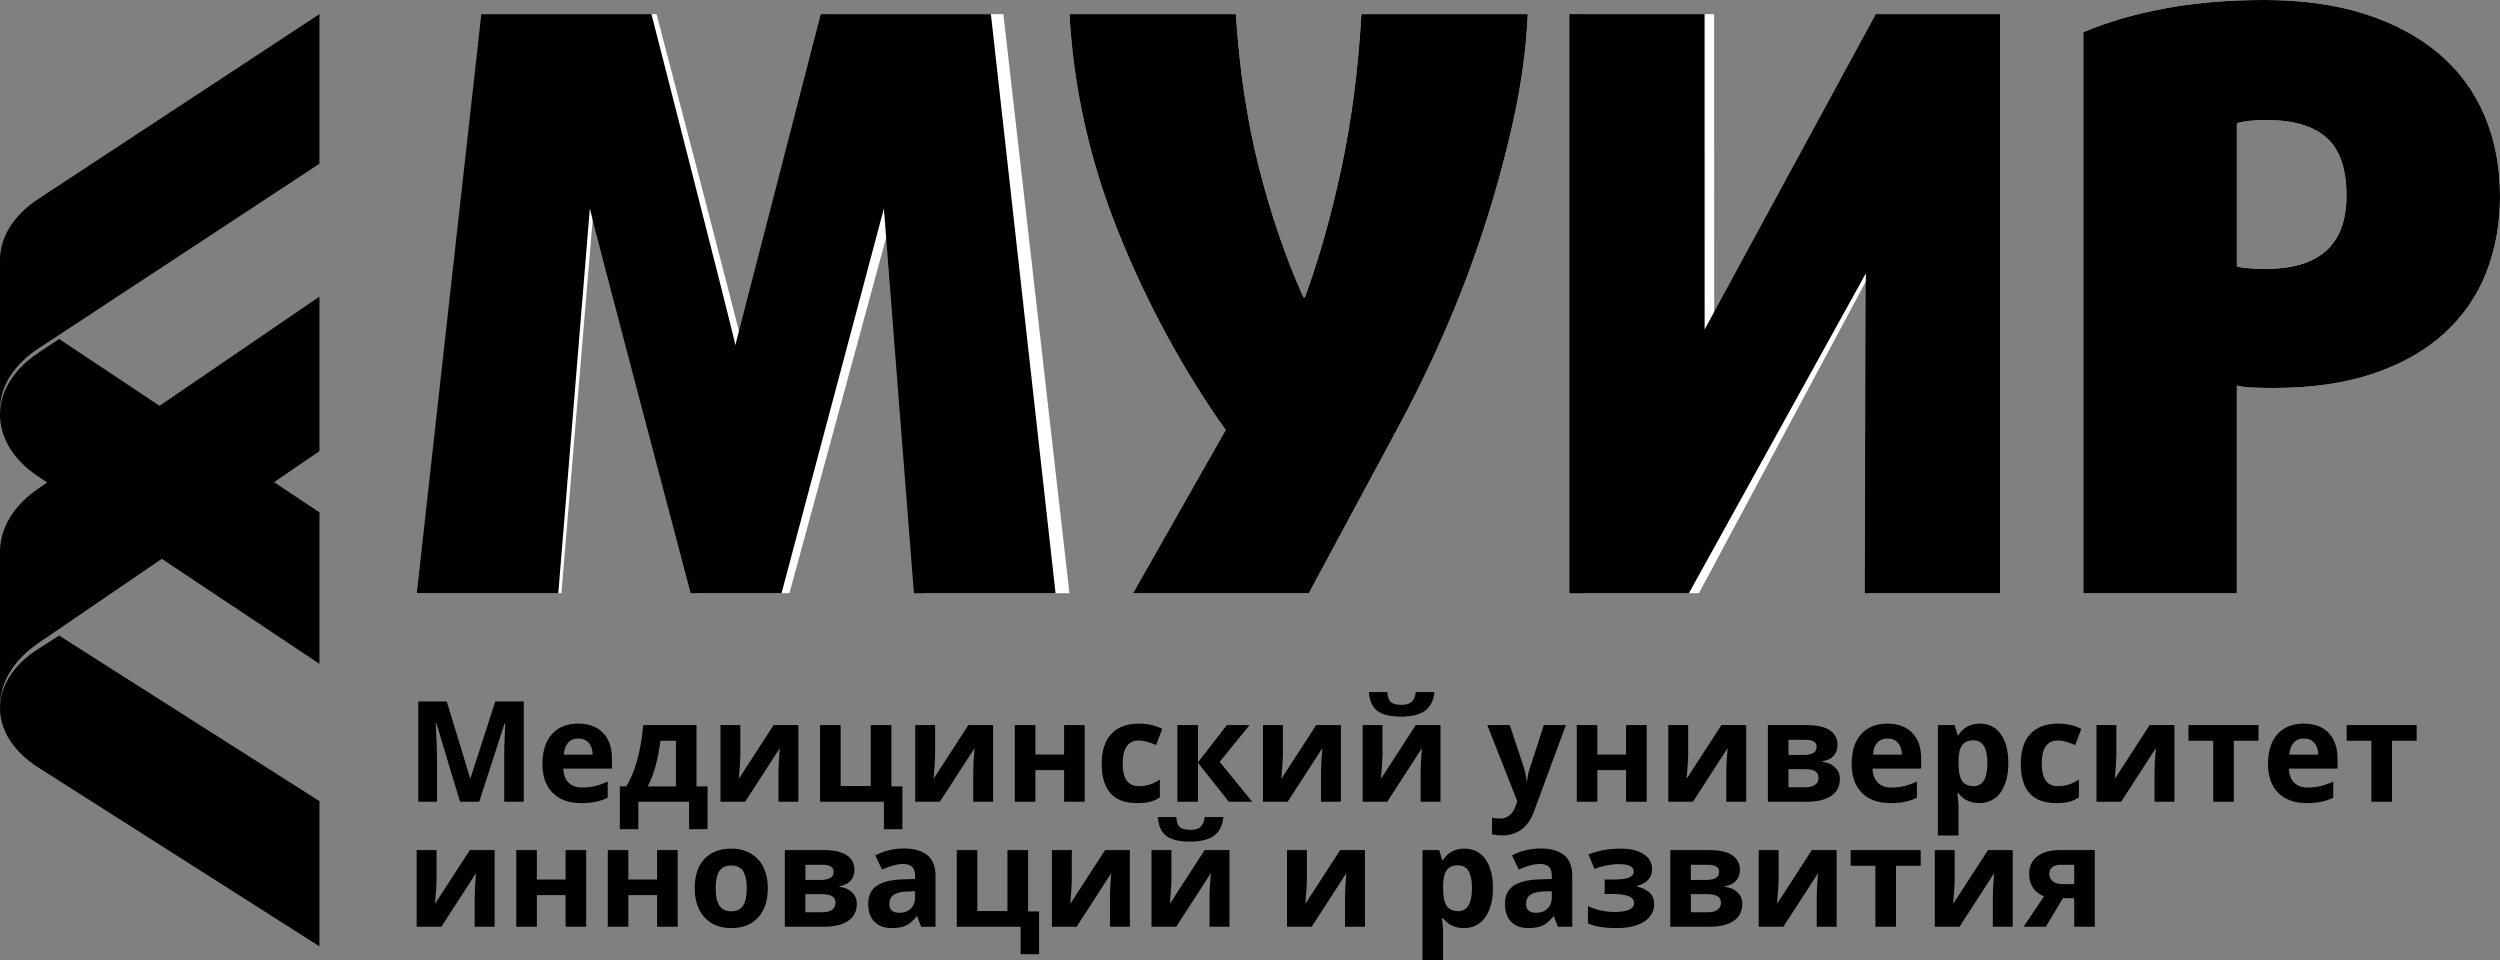 <?xml version="1.0" encoding="UTF-8"?> <svg xmlns="http://www.w3.org/2000/svg" width="177" height="68" viewBox="0 0 177 68" fill="none"><rect x="0" y="0" width="177" height="68" fill="#808080" stroke="none"/><g clip-path="url(#clip0_2271_20)"><path d="M65.472 42C65.472 42 63.337 15.403 63.3 14.761L55.893 42H49.323C49.323 42 42.141 15.403 42.029 14.761L39.747 42H29.5L34.178 1H46.483C46.483 1 52.477 23.868 52.552 24.436L58.734 1H71.039L75.717 42H65.472Z" fill="white" style="fill:white;fill-opacity:1;"></path><path d="M108.167 1.003C108.055 3.457 107.713 5.978 107.138 8.562C106.564 11.148 105.86 13.715 105.027 16.263C104.194 18.812 103.249 21.284 102.193 23.682C101.136 26.079 100.053 28.297 98.943 30.335L92.665 42H80.219L86.774 30.447C83.737 26.144 81.209 21.482 79.19 16.46C77.171 11.439 76.014 6.286 75.717 1H87.496C87.754 4.964 88.301 8.588 89.136 11.873C89.969 15.157 91.015 18.215 92.275 21.046H92.387C93.386 18.328 94.249 15.28 94.97 11.901C95.691 8.523 96.164 4.889 96.386 1H108.167V1.003Z" fill="white" style="fill:white;fill-opacity:1;"></path><path d="M132.34 42C132.34 42 132.376 19.915 132.412 19.347L120.282 42H112.1V1H121.36C121.36 1 121.364 22.76 121.364 23.326L133.095 1H141.6V42H132.34Z" fill="white" style="fill:white;fill-opacity:1;"></path><path d="M177 13.904C177 15.842 176.676 17.637 176.029 19.29C175.382 20.943 174.393 22.377 173.063 23.592C171.731 24.808 170.059 25.757 168.045 26.441C166.03 27.125 163.674 27.468 160.975 27.468C160.494 27.468 160.012 27.459 159.533 27.439C159.052 27.421 158.665 27.373 158.369 27.297V42H147.5V2.28C149.199 1.558 151.124 0.998 153.267 0.598C155.411 0.199 157.758 0 160.31 0C163.008 0 165.393 0.333 167.463 0.998C169.534 1.662 171.28 2.602 172.704 3.818C174.126 5.035 175.2 6.496 175.919 8.207C176.639 9.915 177 11.816 177 13.904ZM166.131 13.847C166.131 11.948 165.661 10.58 164.718 9.744C163.775 8.909 162.342 8.49 160.42 8.49C160.012 8.49 159.634 8.509 159.283 8.547C158.931 8.585 158.626 8.642 158.369 8.717V18.86C158.813 18.975 159.497 19.032 160.42 19.032C164.227 19.034 166.131 17.305 166.131 13.847Z" fill="white" style="fill:white;fill-opacity:1;"></path><path d="M32.572 56.762L30.89 51.194H30.847C30.908 52.327 30.938 53.082 30.938 53.461V56.762H29.615V49.665H31.631L33.284 55.092H33.313L35.066 49.665H37.082V56.762H35.701V53.403C35.701 53.244 35.703 53.061 35.706 52.854C35.712 52.647 35.735 52.097 35.773 51.204H35.73L33.929 56.762H32.572Z" fill="#50616E" style="fill:#50616E;fill:color(display-p3 0.314 0.38 0.431);fill-opacity:1;"></path><path d="M40.942 52.286C40.633 52.286 40.391 52.387 40.216 52.587C40.041 52.785 39.941 53.066 39.915 53.432H41.96C41.953 53.066 41.859 52.785 41.678 52.587C41.496 52.387 41.251 52.286 40.942 52.286ZM41.148 56.859C40.288 56.859 39.616 56.618 39.132 56.136C38.647 55.653 38.405 54.971 38.405 54.087C38.405 53.178 38.628 52.476 39.074 51.98C39.523 51.482 40.143 51.233 40.932 51.233C41.687 51.233 42.275 51.451 42.696 51.888C43.116 52.325 43.326 52.929 43.326 53.699V54.417H39.882C39.897 54.838 40.02 55.166 40.249 55.403C40.479 55.639 40.8 55.757 41.215 55.757C41.536 55.757 41.84 55.723 42.127 55.655C42.413 55.587 42.713 55.479 43.025 55.33V56.475C42.77 56.605 42.498 56.7 42.208 56.762C41.918 56.827 41.565 56.859 41.148 56.859Z" fill="#50616E" style="fill:#50616E;fill:color(display-p3 0.314 0.38 0.431);fill-opacity:1;"></path><path d="M47.855 55.679V52.446H46.761C46.681 53.048 46.571 53.62 46.431 54.16C46.294 54.7 46.103 55.207 45.858 55.679H47.855ZM50.096 58.708H48.786V56.762H45.194V58.708H43.885V55.679H44.334C44.64 55.197 44.896 54.589 45.103 53.854C45.31 53.12 45.455 52.28 45.538 51.335H49.312V55.679H50.096V58.708Z" fill="#50616E" style="fill:#50616E;fill:color(display-p3 0.314 0.38 0.431);fill-opacity:1;"></path><path d="M52.418 51.335V53.48C52.418 53.707 52.381 54.26 52.308 55.141L54.773 51.335H56.526V56.762H55.117V54.597C55.117 54.212 55.149 53.668 55.212 52.966L52.757 56.762H51.008V51.335H52.418Z" fill="#50616E" style="fill:#50616E;fill:color(display-p3 0.314 0.38 0.431);fill-opacity:1;"></path><path d="M63.11 55.679H63.889V58.708H62.58V56.762H58.06V51.335H59.517V55.65H61.648V51.335H63.11V55.679Z" fill="#50616E" style="fill:#50616E;fill:color(display-p3 0.314 0.38 0.431);fill-opacity:1;"></path><path d="M66.205 51.335V53.48C66.205 53.707 66.169 54.26 66.095 55.141L68.561 51.335H70.314V56.762H68.905V54.597C68.905 54.212 68.936 53.668 69 52.966L66.544 56.762H64.796V51.335H66.205Z" fill="#50616E" style="fill:#50616E;fill:color(display-p3 0.314 0.38 0.431);fill-opacity:1;"></path><path d="M73.305 51.335V53.422H75.34V51.335H76.797V56.762H75.34V54.524H73.305V56.762H71.848V51.335H73.305Z" fill="#50616E" style="fill:#50616E;fill:color(display-p3 0.314 0.38 0.431);fill-opacity:1;"></path><path d="M80.495 56.859C78.832 56.859 78.001 55.932 78.001 54.077C78.001 53.155 78.227 52.451 78.679 51.966C79.132 51.477 79.78 51.233 80.624 51.233C81.242 51.233 81.796 51.356 82.286 51.602L81.856 52.747C81.627 52.654 81.414 52.578 81.216 52.519C81.019 52.458 80.821 52.427 80.624 52.427C79.866 52.427 79.487 52.974 79.487 54.068C79.487 55.129 79.866 55.66 80.624 55.66C80.904 55.66 81.164 55.623 81.403 55.548C81.641 55.471 81.88 55.351 82.119 55.189V56.456C81.883 56.608 81.645 56.713 81.403 56.772C81.164 56.83 80.861 56.859 80.495 56.859Z" fill="#50616E" style="fill:#50616E;fill:color(display-p3 0.314 0.38 0.431);fill-opacity:1;"></path><path d="M86.863 51.335H88.469L86.352 53.937L88.655 56.762H87.002L84.818 54.01V56.762H83.361V51.335H84.818V53.971L86.863 51.335Z" fill="#50616E" style="fill:#50616E;fill:color(display-p3 0.314 0.38 0.431);fill-opacity:1;"></path><path d="M90.829 51.335V53.48C90.829 53.707 90.792 54.26 90.719 55.141L93.184 51.335H94.938V56.762H93.528V54.597C93.528 54.212 93.56 53.668 93.624 52.966L91.168 56.762H89.419V51.335H90.829Z" fill="#50616E" style="fill:#50616E;fill:color(display-p3 0.314 0.38 0.431);fill-opacity:1;"></path><path d="M97.88 51.335V53.48C97.88 53.707 97.843 54.26 97.77 55.141L100.235 51.335H101.988V56.762H100.579V54.597C100.579 54.212 100.612 53.668 100.675 52.966L98.219 56.762H96.471V51.335H97.88ZM101.559 49C101.499 49.605 101.273 50.047 100.885 50.325C100.497 50.6 99.936 50.738 99.204 50.738C98.448 50.738 97.89 50.605 97.527 50.34C97.167 50.074 96.964 49.628 96.92 49H98.224C98.246 49.333 98.328 49.568 98.468 49.704C98.612 49.837 98.866 49.903 99.232 49.903C99.553 49.903 99.793 49.83 99.949 49.684C100.108 49.536 100.205 49.307 100.24 49H101.559Z" fill="#50616E" style="fill:#50616E;fill:color(display-p3 0.314 0.38 0.431);fill-opacity:1;"></path><path d="M105.299 51.335H106.895L107.903 54.388C107.99 54.654 108.049 54.967 108.08 55.33H108.109C108.144 54.996 108.212 54.683 108.314 54.388L109.303 51.335H110.865L108.605 57.456C108.399 58.022 108.103 58.446 107.717 58.728C107.335 59.009 106.887 59.15 106.375 59.15C106.123 59.15 105.877 59.123 105.634 59.068V57.893C105.81 57.935 106 57.956 106.207 57.956C106.466 57.956 106.69 57.875 106.882 57.713C107.075 57.555 107.227 57.313 107.335 56.99L107.421 56.723L105.299 51.335Z" fill="#50616E" style="fill:#50616E;fill:color(display-p3 0.314 0.38 0.431);fill-opacity:1;"></path><path d="M113.092 51.335V53.422H115.127V51.335H116.584V56.762H115.127V54.524H113.092V56.762H111.635V51.335H113.092Z" fill="#50616E" style="fill:#50616E;fill:color(display-p3 0.314 0.38 0.431);fill-opacity:1;"></path><path d="M119.522 51.335V53.48C119.522 53.707 119.486 54.26 119.412 55.141L121.877 51.335H123.631V56.762H122.222V54.597C122.222 54.212 122.253 53.668 122.317 52.966L119.862 56.762H118.113V51.335H119.522Z" fill="#50616E" style="fill:#50616E;fill:color(display-p3 0.314 0.38 0.431);fill-opacity:1;"></path><path d="M130.095 52.757C130.095 53.048 130.004 53.297 129.823 53.505C129.645 53.709 129.38 53.84 129.029 53.898V53.937C129.409 53.982 129.708 54.115 129.928 54.335C130.15 54.551 130.262 54.82 130.262 55.141C130.262 55.668 130.059 56.071 129.651 56.349C129.242 56.624 128.66 56.762 127.902 56.762H125.165V51.335H127.902C128.635 51.335 129.182 51.456 129.545 51.699C129.912 51.938 130.095 52.291 130.095 52.757ZM128.753 55.063C128.753 54.849 128.671 54.696 128.509 54.602C128.347 54.505 128.103 54.456 127.777 54.456H126.622V55.738H127.807C128.116 55.738 128.35 55.679 128.509 55.563C128.671 55.443 128.753 55.276 128.753 55.063ZM128.619 52.874C128.619 52.544 128.36 52.379 127.844 52.379H126.622V53.451H127.677C127.987 53.451 128.221 53.406 128.38 53.315C128.539 53.225 128.619 53.078 128.619 52.874Z" fill="#50616E" style="fill:#50616E;fill:color(display-p3 0.314 0.38 0.431);fill-opacity:1;"></path><path d="M133.635 52.286C133.326 52.286 133.084 52.387 132.908 52.587C132.733 52.785 132.633 53.066 132.608 53.432H134.653C134.646 53.066 134.553 52.785 134.371 52.587C134.19 52.387 133.944 52.286 133.635 52.286ZM133.841 56.859C132.98 56.859 132.309 56.618 131.825 56.136C131.34 55.653 131.098 54.971 131.098 54.087C131.098 53.178 131.321 52.476 131.767 51.98C132.216 51.482 132.836 51.233 133.625 51.233C134.381 51.233 134.968 51.451 135.388 51.888C135.809 52.325 136.019 52.929 136.019 53.699V54.417H132.574C132.591 54.838 132.713 55.166 132.942 55.403C133.172 55.639 133.494 55.757 133.908 55.757C134.229 55.757 134.533 55.723 134.82 55.655C135.106 55.587 135.406 55.479 135.718 55.33V56.475C135.463 56.605 135.191 56.7 134.901 56.762C134.612 56.827 134.258 56.859 133.841 56.859Z" fill="#50616E" style="fill:#50616E;fill:color(display-p3 0.314 0.38 0.431);fill-opacity:1;"></path><path d="M140.137 56.859C139.51 56.859 139.018 56.627 138.661 56.165H138.584C138.635 56.618 138.661 56.88 138.661 56.951V59.15H137.204V51.335H138.389L138.594 52.039H138.661C139.002 51.502 139.507 51.233 140.175 51.233C140.806 51.233 141.3 51.48 141.656 51.976C142.013 52.471 142.191 53.158 142.191 54.039C142.191 54.618 142.107 55.121 141.938 55.548C141.773 55.975 141.535 56.301 141.226 56.524C140.918 56.747 140.555 56.859 140.137 56.859ZM139.707 52.417C139.347 52.417 139.085 52.531 138.919 52.757C138.753 52.98 138.668 53.351 138.661 53.869V54.029C138.661 54.611 138.745 55.029 138.915 55.281C139.086 55.534 139.357 55.66 139.726 55.66C140.379 55.66 140.705 55.113 140.705 54.019C140.705 53.485 140.625 53.086 140.462 52.82C140.303 52.552 140.051 52.417 139.707 52.417Z" fill="#50616E" style="fill:#50616E;fill:color(display-p3 0.314 0.38 0.431);fill-opacity:1;"></path><path d="M145.565 56.859C143.902 56.859 143.07 55.932 143.07 54.077C143.07 53.155 143.296 52.451 143.748 51.966C144.201 51.477 144.849 51.233 145.693 51.233C146.311 51.233 146.866 51.356 147.355 51.602L146.926 52.747C146.696 52.654 146.483 52.578 146.285 52.519C146.088 52.458 145.891 52.427 145.693 52.427C144.935 52.427 144.556 52.974 144.556 54.068C144.556 55.129 144.935 55.66 145.693 55.66C145.974 55.66 146.233 55.623 146.472 55.548C146.711 55.471 146.949 55.351 147.188 55.189V56.456C146.953 56.608 146.714 56.713 146.472 56.772C146.233 56.83 145.93 56.859 145.565 56.859Z" fill="#50616E" style="fill:#50616E;fill:color(display-p3 0.314 0.38 0.431);fill-opacity:1;"></path><path d="M149.84 51.335V53.48C149.84 53.707 149.804 54.26 149.73 55.141L152.195 51.335H153.949V56.762H152.54V54.597C152.54 54.212 152.571 53.668 152.635 52.966L150.18 56.762H148.431V51.335H149.84Z" fill="#50616E" style="fill:#50616E;fill:color(display-p3 0.314 0.38 0.431);fill-opacity:1;"></path><path d="M159.902 51.335V52.446H158.153V56.762H156.696V52.446H154.943V51.335H159.902Z" fill="#50616E" style="fill:#50616E;fill:color(display-p3 0.314 0.38 0.431);fill-opacity:1;"></path><path d="M163.112 52.286C162.802 52.286 162.561 52.387 162.386 52.587C162.21 52.785 162.11 53.066 162.085 53.432H164.129C164.123 53.066 164.029 52.785 163.848 52.587C163.666 52.387 163.421 52.286 163.112 52.286ZM163.318 56.859C162.457 56.859 161.786 56.618 161.301 56.136C160.817 55.653 160.575 54.971 160.575 54.087C160.575 53.178 160.798 52.476 161.244 51.98C161.693 51.482 162.313 51.233 163.102 51.233C163.858 51.233 164.445 51.451 164.866 51.888C165.285 52.325 165.496 52.929 165.496 53.699V54.417H162.051C162.067 54.838 162.19 55.166 162.419 55.403C162.648 55.639 162.971 55.757 163.385 55.757C163.706 55.757 164.01 55.723 164.297 55.655C164.583 55.587 164.883 55.479 165.195 55.33V56.475C164.94 56.605 164.668 56.7 164.378 56.762C164.088 56.827 163.735 56.859 163.318 56.859Z" fill="#50616E" style="fill:#50616E;fill:color(display-p3 0.314 0.38 0.431);fill-opacity:1;"></path><path d="M171.1 51.335V52.446H169.352V56.762H167.894V52.446H166.141V51.335H171.1Z" fill="#50616E" style="fill:#50616E;fill:color(display-p3 0.314 0.38 0.431);fill-opacity:1;"></path><path d="M30.909 60.185V62.33C30.909 62.557 30.873 63.11 30.799 63.99L33.265 60.185H35.018V65.612H33.609V63.447C33.609 63.062 33.641 62.518 33.704 61.816L31.249 65.612H29.5V60.185H30.909Z" fill="#50616E" style="fill:#50616E;fill:color(display-p3 0.314 0.38 0.431);fill-opacity:1;"></path><path d="M38.009 60.185V62.272H40.044V60.185H41.501V65.612H40.044V63.374H38.009V65.612H36.552V60.185H38.009Z" fill="#50616E" style="fill:#50616E;fill:color(display-p3 0.314 0.38 0.431);fill-opacity:1;"></path><path d="M44.487 60.185V62.272H46.522V60.185H47.979V65.612H46.522V63.374H44.487V65.612H43.03V60.185H44.487Z" fill="#50616E" style="fill:#50616E;fill:color(display-p3 0.314 0.38 0.431);fill-opacity:1;"></path><path d="M50.669 62.889C50.669 63.426 50.755 63.832 50.927 64.107C51.102 64.382 51.386 64.52 51.777 64.52C52.166 64.52 52.444 64.384 52.613 64.112C52.785 63.837 52.871 63.429 52.871 62.889C52.871 62.351 52.785 61.949 52.613 61.68C52.441 61.411 52.16 61.277 51.768 61.277C51.379 61.277 51.099 61.411 50.927 61.68C50.755 61.945 50.669 62.348 50.669 62.889ZM54.362 62.889C54.362 63.772 54.133 64.463 53.674 64.961C53.215 65.46 52.577 65.709 51.758 65.709C51.245 65.709 50.793 65.596 50.401 65.369C50.01 65.139 49.709 64.811 49.498 64.384C49.288 63.956 49.183 63.458 49.183 62.889C49.183 62.002 49.411 61.313 49.866 60.821C50.322 60.329 50.962 60.083 51.787 60.083C52.3 60.083 52.752 60.196 53.144 60.423C53.535 60.649 53.836 60.974 54.047 61.398C54.257 61.822 54.362 62.319 54.362 62.889Z" fill="#50616E" style="fill:#50616E;fill:color(display-p3 0.314 0.38 0.431);fill-opacity:1;"></path><path d="M60.496 61.607C60.496 61.898 60.406 62.148 60.224 62.355C60.046 62.559 59.781 62.69 59.431 62.748V62.787C59.81 62.832 60.109 62.965 60.329 63.185C60.552 63.401 60.663 63.67 60.663 63.99C60.663 64.518 60.46 64.921 60.052 65.199C59.644 65.474 59.062 65.612 58.303 65.612H55.566V60.185H58.303C59.036 60.185 59.584 60.306 59.947 60.549C60.313 60.788 60.496 61.141 60.496 61.607ZM59.154 63.913C59.154 63.699 59.073 63.545 58.91 63.452C58.748 63.355 58.504 63.306 58.179 63.306H57.023V64.588H58.208C58.517 64.588 58.751 64.529 58.91 64.413C59.073 64.293 59.154 64.126 59.154 63.913ZM59.02 61.724C59.02 61.394 58.762 61.228 58.246 61.228H57.023V62.301H58.079C58.388 62.301 58.622 62.256 58.781 62.165C58.94 62.075 59.02 61.928 59.02 61.724Z" fill="#50616E" style="fill:#50616E;fill:color(display-p3 0.314 0.38 0.431);fill-opacity:1;"></path><path d="M65.216 65.612L64.934 64.874H64.896C64.651 65.188 64.398 65.406 64.137 65.529C63.879 65.649 63.541 65.709 63.124 65.709C62.611 65.709 62.206 65.56 61.91 65.262C61.617 64.965 61.471 64.541 61.471 63.99C61.471 63.414 61.668 62.99 62.063 62.719C62.461 62.444 63.06 62.291 63.859 62.262L64.786 62.233V61.995C64.786 61.445 64.509 61.17 63.955 61.17C63.528 61.17 63.027 61.301 62.45 61.563L61.968 60.563C62.582 60.237 63.264 60.073 64.012 60.073C64.729 60.073 65.278 60.232 65.661 60.549C66.043 60.866 66.234 61.348 66.234 61.995V65.612H65.216ZM64.786 63.097L64.223 63.117C63.799 63.13 63.484 63.207 63.277 63.35C63.07 63.492 62.966 63.709 62.966 64C62.966 64.418 63.202 64.626 63.673 64.626C64.011 64.626 64.28 64.528 64.481 64.33C64.684 64.133 64.786 63.871 64.786 63.544V63.097Z" fill="#50616E" style="fill:#50616E;fill:color(display-p3 0.314 0.38 0.431);fill-opacity:1;"></path><path d="M72.789 64.529H73.567V67.558H72.258V65.612H67.739V60.185H69.196V64.5H71.327V60.185H72.789V64.529Z" fill="#50616E" style="fill:#50616E;fill:color(display-p3 0.314 0.38 0.431);fill-opacity:1;"></path><path d="M75.884 60.185V62.33C75.884 62.557 75.848 63.11 75.775 63.99L78.24 60.185H79.993V65.612H78.584V63.447C78.584 63.062 78.615 62.518 78.679 61.816L76.224 65.612H74.475V60.185H75.884Z" fill="#50616E" style="fill:#50616E;fill:color(display-p3 0.314 0.38 0.431);fill-opacity:1;"></path><path d="M82.936 60.185V62.33C82.936 62.557 82.9 63.11 82.826 63.99L85.291 60.185H87.045V65.612H85.635V63.447C85.635 63.062 85.667 62.518 85.731 61.816L83.275 65.612H81.527V60.185H82.936ZM86.615 57.85C86.554 58.455 86.33 58.897 85.941 59.175C85.553 59.45 84.992 59.588 84.26 59.588C83.505 59.588 82.946 59.455 82.583 59.19C82.223 58.924 82.02 58.478 81.976 57.85H83.28C83.302 58.183 83.384 58.418 83.524 58.554C83.667 58.687 83.922 58.753 84.288 58.753C84.61 58.753 84.849 58.68 85.005 58.534C85.164 58.386 85.261 58.157 85.296 57.85H86.615Z" fill="#50616E" style="fill:#50616E;fill:color(display-p3 0.314 0.38 0.431);fill-opacity:1;"></path><path d="M92.529 60.185V62.33C92.529 62.557 92.493 63.11 92.42 63.99L94.885 60.185H96.638V65.612H95.229V63.447C95.229 63.062 95.261 62.518 95.324 61.816L92.869 65.612H91.12V60.185H92.529Z" fill="#50616E" style="fill:#50616E;fill:color(display-p3 0.314 0.38 0.431);fill-opacity:1;"></path><path d="M103.646 65.709C103.019 65.709 102.527 65.478 102.17 65.015H102.093C102.145 65.468 102.17 65.73 102.17 65.801V68H100.713V60.185H101.898L102.103 60.889H102.17C102.511 60.352 103.016 60.083 103.685 60.083C104.316 60.083 104.809 60.33 105.165 60.826C105.522 61.321 105.7 62.008 105.7 62.889C105.7 63.468 105.617 63.971 105.448 64.398C105.282 64.825 105.044 65.151 104.736 65.374C104.427 65.597 104.064 65.709 103.646 65.709ZM103.216 61.267C102.857 61.267 102.594 61.381 102.428 61.607C102.263 61.83 102.177 62.201 102.17 62.719V62.879C102.17 63.461 102.255 63.879 102.424 64.131C102.595 64.384 102.866 64.51 103.236 64.51C103.889 64.51 104.216 63.963 104.216 62.869C104.216 62.335 104.134 61.935 103.972 61.67C103.812 61.402 103.561 61.267 103.216 61.267Z" fill="#50616E" style="fill:#50616E;fill:color(display-p3 0.314 0.38 0.431);fill-opacity:1;"></path><path d="M110.297 65.612L110.016 64.874H109.977C109.731 65.188 109.479 65.406 109.217 65.529C108.959 65.649 108.622 65.709 108.204 65.709C107.692 65.709 107.287 65.56 106.991 65.262C106.698 64.965 106.551 64.541 106.551 63.99C106.551 63.414 106.749 62.99 107.144 62.719C107.542 62.444 108.141 62.291 108.941 62.262L109.867 62.233V61.995C109.867 61.445 109.59 61.17 109.036 61.17C108.609 61.17 108.108 61.301 107.531 61.563L107.049 60.563C107.663 60.237 108.345 60.073 109.093 60.073C109.81 60.073 110.359 60.232 110.741 60.549C111.124 60.866 111.315 61.348 111.315 61.995V65.612H110.297ZM109.867 63.097L109.304 63.117C108.88 63.13 108.564 63.207 108.358 63.35C108.15 63.492 108.047 63.709 108.047 64C108.047 64.418 108.283 64.626 108.754 64.626C109.091 64.626 109.361 64.528 109.561 64.33C109.765 64.133 109.867 63.871 109.867 63.544V63.097Z" fill="#50616E" style="fill:#50616E;fill:color(display-p3 0.314 0.38 0.431);fill-opacity:1;"></path><path d="M114.147 62.272C114.699 62.272 115.088 62.227 115.318 62.136C115.55 62.046 115.666 61.902 115.666 61.704C115.666 61.529 115.582 61.398 115.414 61.311C115.244 61.224 114.966 61.18 114.578 61.18C114.332 61.18 114.054 61.211 113.741 61.272C113.432 61.334 113.15 61.418 112.895 61.525L112.466 60.491C112.845 60.345 113.213 60.241 113.569 60.18C113.926 60.115 114.324 60.083 114.764 60.083C115.429 60.083 115.962 60.212 116.364 60.471C116.766 60.73 116.966 61.081 116.966 61.525C116.966 62.136 116.611 62.534 115.9 62.719V62.767C116.337 62.877 116.648 63.034 116.833 63.238C117.02 63.439 117.114 63.703 117.114 64.029C117.114 64.359 117.009 64.652 116.799 64.908C116.589 65.164 116.285 65.361 115.887 65.5C115.488 65.639 115.02 65.709 114.481 65.709C113.59 65.709 112.905 65.597 112.427 65.374V64.151C112.702 64.28 113.001 64.382 113.326 64.457C113.653 64.531 113.97 64.568 114.276 64.568C114.751 64.568 115.106 64.515 115.342 64.408C115.578 64.298 115.695 64.143 115.695 63.942C115.695 63.722 115.571 63.56 115.322 63.456C115.074 63.35 114.692 63.296 114.176 63.296H113.612V62.272H114.147Z" fill="#50616E" style="fill:#50616E;fill:color(display-p3 0.314 0.38 0.431);fill-opacity:1;"></path><path d="M123.186 61.607C123.186 61.898 123.096 62.148 122.915 62.355C122.736 62.559 122.471 62.69 122.121 62.748V62.787C122.5 62.832 122.8 62.965 123.019 63.185C123.242 63.401 123.354 63.67 123.354 63.99C123.354 64.518 123.15 64.921 122.743 65.199C122.335 65.474 121.752 65.612 120.993 65.612H118.257V60.185H120.993C121.726 60.185 122.275 60.306 122.638 60.549C123.003 60.788 123.186 61.141 123.186 61.607ZM121.844 63.913C121.844 63.699 121.763 63.545 121.6 63.452C121.438 63.355 121.194 63.306 120.87 63.306H119.713V64.588H120.898C121.207 64.588 121.442 64.529 121.6 64.413C121.763 64.293 121.844 64.126 121.844 63.913ZM121.71 61.724C121.71 61.394 121.453 61.228 120.936 61.228H119.713V62.301H120.769C121.078 62.301 121.312 62.256 121.471 62.165C121.631 62.075 121.71 61.928 121.71 61.724Z" fill="#50616E" style="fill:#50616E;fill:color(display-p3 0.314 0.38 0.431);fill-opacity:1;"></path><path d="M125.924 60.185V62.33C125.924 62.557 125.887 63.11 125.815 63.99L128.28 60.185H130.033V65.612H128.623V63.447C128.623 63.062 128.655 62.518 128.719 61.816L126.263 65.612H124.515V60.185H125.924Z" fill="#50616E" style="fill:#50616E;fill:color(display-p3 0.314 0.38 0.431);fill-opacity:1;"></path><path d="M135.985 60.185V61.296H134.237V65.612H132.78V61.296H131.026V60.185H135.985Z" fill="#50616E" style="fill:#50616E;fill:color(display-p3 0.314 0.38 0.431);fill-opacity:1;"></path><path d="M138.393 60.185V62.33C138.393 62.557 138.357 63.11 138.283 63.99L140.749 60.185H142.502V65.612H141.093V63.447C141.093 63.062 141.124 62.518 141.188 61.816L138.733 65.612H136.984V60.185H138.393Z" fill="#50616E" style="fill:#50616E;fill:color(display-p3 0.314 0.38 0.431);fill-opacity:1;"></path><path d="M144.848 65.612H143.271L144.709 63.466C144.365 63.321 144.103 63.11 143.925 62.835C143.75 62.56 143.663 62.236 143.663 61.864C143.663 61.34 143.856 60.929 144.241 60.631C144.629 60.334 145.158 60.185 145.827 60.185H148.311V65.612H146.854V63.592H146.051L144.848 65.612ZM145.092 61.874C145.092 62.101 145.179 62.279 145.354 62.408C145.529 62.534 145.758 62.597 146.042 62.597H146.854V61.228H145.856C145.617 61.228 145.429 61.288 145.292 61.408C145.159 61.525 145.092 61.68 145.092 61.874Z" fill="#50616E" style="fill:#50616E;fill:color(display-p3 0.314 0.38 0.431);fill-opacity:1;"></path><path d="M64.706 42C64.706 42 62.616 15.403 62.58 14.76L55.332 42H48.901C48.901 42 41.87 15.403 41.761 14.76L39.527 42H29.5L34.078 1H46.122C46.122 1 51.989 23.87 52.062 24.435L58.111 1H70.155L74.733 42H64.706Z" fill="#136BD3" style="fill:#136BD3;fill:color(display-p3 0.074 0.42 0.828);fill-opacity:1;"></path><path d="M108.167 1C108.056 3.454 107.712 5.974 107.138 8.56C106.563 11.145 105.86 13.713 105.027 16.261C104.193 18.81 103.248 21.283 102.193 23.68C101.137 26.078 100.054 28.295 98.943 30.334L92.665 42H80.219L86.775 30.447C83.737 26.143 81.209 21.482 79.19 16.46C77.171 11.44 76.013 6.287 75.717 1.001H87.496C87.755 4.966 88.302 8.59 89.136 11.874C89.969 15.158 91.015 18.216 92.276 21.047H92.387C93.386 18.328 94.248 15.28 94.971 11.902C95.693 8.524 96.165 4.89 96.387 1.001H108.167V1Z" fill="#136BD3" style="fill:#136BD3;fill:color(display-p3 0.074 0.42 0.828);fill-opacity:1;"></path><path d="M132.032 42C132.032 42 132.07 19.914 132.106 19.347L119.572 42H111.117V1H120.685C120.685 1 120.688 22.76 120.688 23.327L132.811 1H141.6V42H132.032Z" fill="#136BD3" style="fill:#136BD3;fill:color(display-p3 0.074 0.42 0.828);fill-opacity:1;"></path><path d="M177 13.907C177 15.844 176.675 17.639 176.029 19.292C175.382 20.944 174.393 22.379 173.063 23.595C171.731 24.811 170.06 25.761 168.044 26.444C166.029 27.127 163.673 27.469 160.975 27.469C160.495 27.469 160.013 27.46 159.532 27.44C159.052 27.422 158.664 27.374 158.368 27.297V42H147.5V2.28C149.2 1.559 151.123 0.998 153.266 0.599C155.41 0.2 157.757 0 160.308 0C163.005 0 165.39 0.333 167.462 0.998C169.532 1.663 171.277 2.604 172.701 3.818C174.124 5.034 175.196 6.497 175.916 8.207C176.64 9.917 177 11.818 177 13.907ZM166.132 13.85C166.132 11.95 165.66 10.582 164.719 9.747C163.776 8.911 162.343 8.493 160.421 8.493C160.014 8.493 159.636 8.513 159.285 8.55C158.933 8.588 158.628 8.645 158.37 8.722V18.866C158.813 18.98 159.497 19.037 160.421 19.037C164.228 19.036 166.132 17.308 166.132 13.85Z" fill="#136BD3" style="fill:#136BD3;fill:color(display-p3 0.074 0.42 0.828);fill-opacity:1;"></path><path d="M0 18.409V29C0 27.431 0.907 25.861 2.722 24.671L22.617 11.591V1L2.722 14.079C0.909 15.269 0.001 16.838 0 18.409Z" fill="url(#paint0_linear_2271_20)" style=""></path><path d="M22.617 36.275L4.187 24L2.718 24.977C-0.906 27.388 -0.906 31.334 2.716 33.746L22.617 47V36.275Z" fill="url(#paint1_linear_2271_20)" style=""></path><path d="M0 39.059V50C0 48.379 0.907 46.757 2.722 45.528L22.617 31.941V21L2.722 34.587C0.909 35.816 0.001 37.439 0 39.059Z" fill="url(#paint2_linear_2271_20)" style=""></path><path d="M22.617 56.72L4.187 45L2.718 45.937C-0.906 48.247 -0.906 52.03 2.716 54.342L22.617 67V56.72Z" fill="url(#paint3_linear_2271_20)" style=""></path></g><defs><linearGradient id="paint0_linear_2271_20" x1="-2.38" y1="24.071" x2="23.929" y2="7.586" gradientUnits="userSpaceOnUse"><stop stop-color="#FF7E7E" style="stop-color:#FF7E7E;stop-color:color(display-p3 1 0.494 0.494);stop-opacity:1;"></stop><stop offset="1" stop-color="#DB3C65" style="stop-color:#DB3C65;stop-color:color(display-p3 0.859 0.235 0.396);stop-opacity:1;"></stop></linearGradient><linearGradient id="paint1_linear_2271_20" x1="23.461" y1="42.235" x2="-1.145" y2="27.412" gradientUnits="userSpaceOnUse"><stop stop-color="#FF6572" style="stop-color:#FF6572;stop-color:color(display-p3 1 0.396 0.447);stop-opacity:1;"></stop><stop offset="1" stop-color="#BD2D59" style="stop-color:#BD2D59;stop-color:color(display-p3 0.741 0.176 0.349);stop-opacity:1;"></stop></linearGradient><linearGradient id="paint2_linear_2271_20" x1="-0.121" y1="43.388" x2="28.13" y2="25.222" gradientUnits="userSpaceOnUse"><stop stop-color="#3FADFF" style="stop-color:#3FADFF;stop-color:color(display-p3 0.247 0.678 1);stop-opacity:1;"></stop><stop offset="1" stop-color="#0061E3" style="stop-color:#0061E3;stop-color:color(display-p3 0 0.38 0.89);stop-opacity:1;"></stop></linearGradient><linearGradient id="paint3_linear_2271_20" x1="23.84" y1="62.631" x2="-0.438" y2="47.523" gradientUnits="userSpaceOnUse"><stop stop-color="#00A0FF" style="stop-color:#00A0FF;stop-color:color(display-p3 0 0.627 1);stop-opacity:1;"></stop><stop offset="1" stop-color="#0057D4" style="stop-color:#0057D4;stop-color:color(display-p3 0 0.341 0.831);stop-opacity:1;"></stop></linearGradient><clipPath id="clip0_2271_20"><rect width="177" height="68" fill="white" style="fill:white;fill-opacity:1;"></rect></clipPath></defs></svg> 